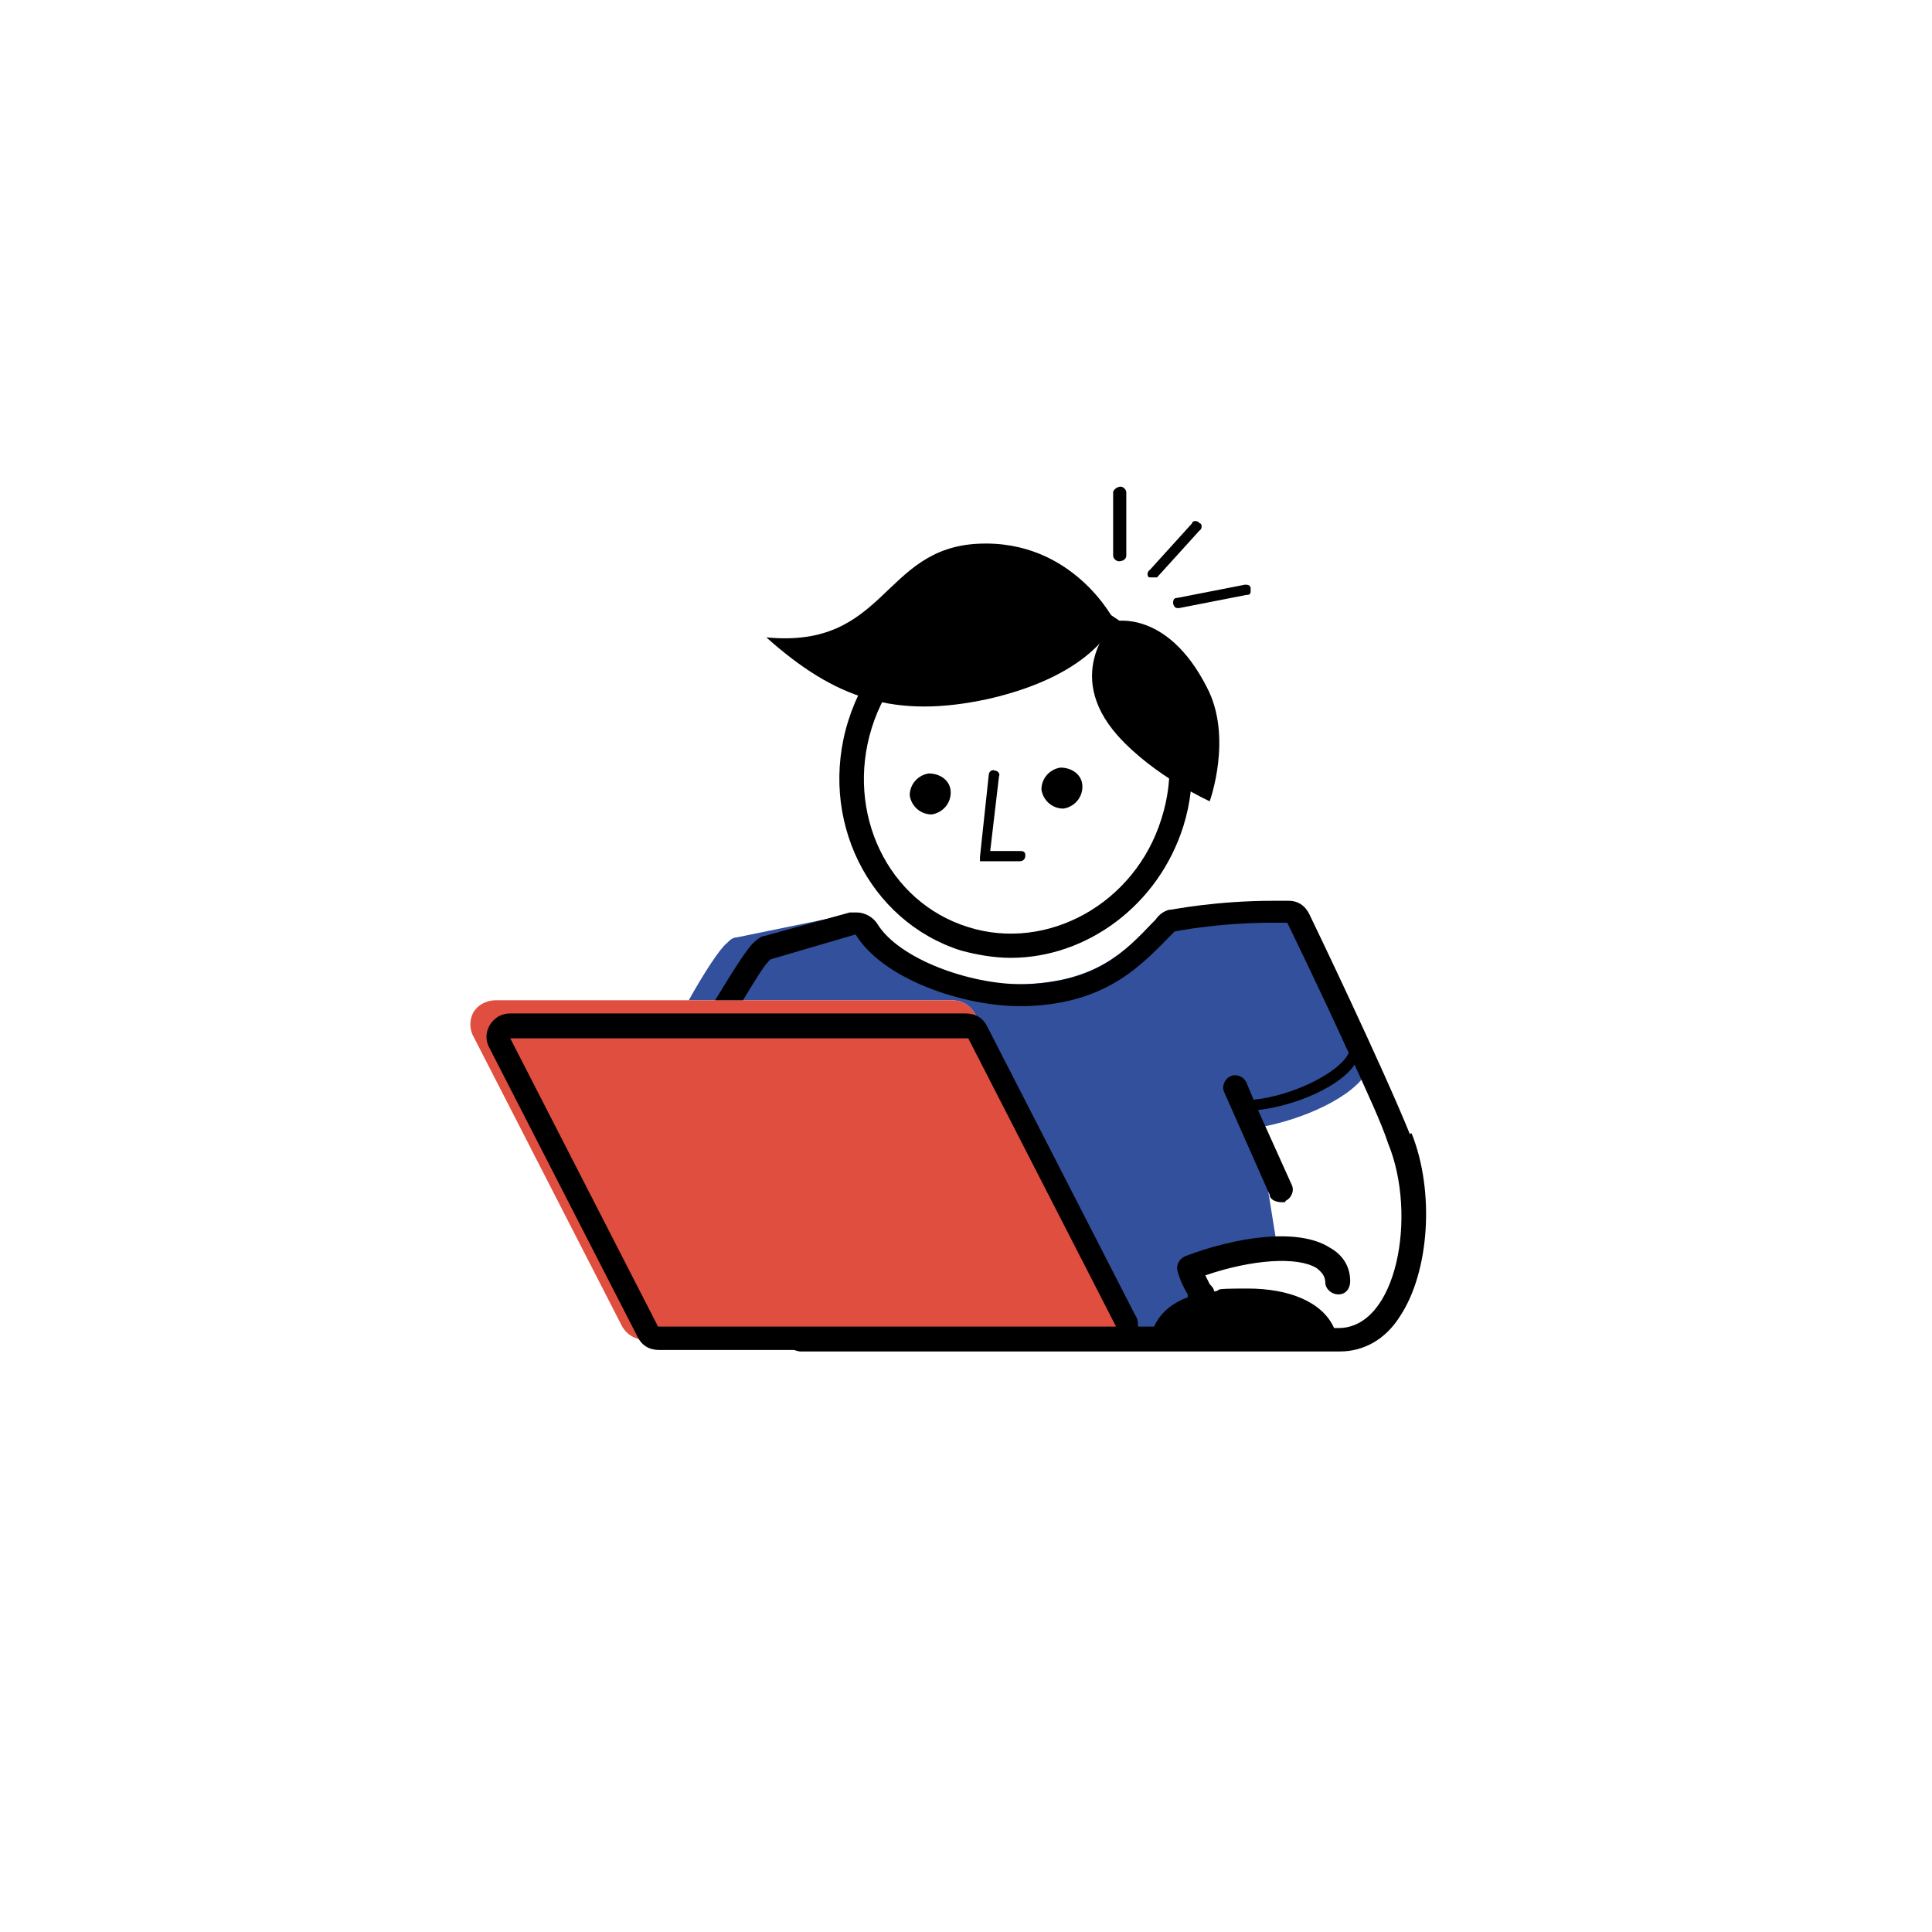 <?xml version="1.0" encoding="UTF-8" standalone="no"?>
<!-- Created with Inkscape (http://www.inkscape.org/) -->

<svg
   width="500mm"
   height="500mm"
   viewBox="0 0 500 500"
   version="1.1"
   id="svg14156"
   inkscape:version="1.2.2 (732a01da63, 2022-12-09)"
   sodipodi:docname="laptop_verkleinert.svg"
   xmlns:inkscape="http://www.inkscape.org/namespaces/inkscape"
   xmlns:sodipodi="http://sodipodi.sourceforge.net/DTD/sodipodi-0.dtd"
   xmlns="http://www.w3.org/2000/svg"
   xmlns:svg="http://www.w3.org/2000/svg">
  <sodipodi:namedview
     id="namedview14158"
     pagecolor="#ffffff"
     bordercolor="#666666"
     borderopacity="1.0"
     inkscape:showpageshadow="2"
     inkscape:pageopacity="0.0"
     inkscape:pagecheckerboard="0"
     inkscape:deskcolor="#d1d1d1"
     inkscape:document-units="mm"
     showgrid="false"
     inkscape:zoom="0.2102413"
     inkscape:cx="-587.42026"
     inkscape:cy="561.25985"
     inkscape:window-width="1920"
     inkscape:window-height="1027"
     inkscape:window-x="1912"
     inkscape:window-y="-8"
     inkscape:window-maximized="1"
     inkscape:current-layer="g2517" />
  <defs
     id="defs14153" />
  <g
     inkscape:label="Ebene 1"
     inkscape:groupmode="layer"
     id="layer1">
    <path
       d="m 289.593,145.259 v 0 c -0.757,0 -1.515,-0.757 -1.515,-1.515 v -16.284 c 0,-0.757 1.136,-1.515 1.894,-1.515 0.757,0 1.515,0.757 1.515,1.515 v 16.284 c 0,1.136 -1.136,1.515 -1.893,1.515 z"
       id="path2359"
       style="stroke-width:3.787" />
    <path
       d="m 298.682,149.425 h -1.136 c -0.757,0 -0.757,-1.515 0,-1.893 l 10.982,-12.119 c 0,-0.757 1.515,-0.757 1.894,0 0.757,0 0.757,1.515 0,1.893 l -10.983,12.119 z"
       id="path2361"
       style="stroke-width:3.787" />
    <path
       d="m 305.12,157.378 c -0.757,0 -1.136,0 -1.515,-1.136 0,-0.757 0,-1.515 1.136,-1.515 l 17.42,-3.408 c 0.757,0 1.515,0 1.515,1.136 0,1.136 0,1.515 -1.136,1.515 z"
       id="path2363"
       style="stroke-width:3.787" />
    <path
       d="m 246.042,205.094 c 0,3.03 -2.272,5.302 -4.923,5.681 -3.03,0 -5.302,-2.272 -5.68,-4.923 0,-3.03 2.272,-5.302 4.923,-5.68 3.03,0 5.681,1.893 5.681,4.923 z"
       id="path2365"
       style="stroke-width:3.787" />
    <path
       d="m 280.125,203.579 c 0,3.03 -2.272,5.302 -4.923,5.681 -3.03,0 -5.302,-2.272 -5.68,-4.923 0,-3.03 2.272,-5.302 4.923,-5.681 3.03,0 5.681,1.893 5.681,4.923 z"
       id="path2367"
       style="stroke-width:3.787" />
    <path
       d="m 261.569,247.888 c -4.166,0 -8.71,-0.757 -12.876,-1.894 -23.858,-7.574 -37.113,-34.083 -29.16,-59.456 v 0 c 7.953,-25.373 33.705,-39.764 57.563,-32.19 11.74,3.787 21.207,11.74 26.509,23.101 5.302,11.361 6.438,24.237 2.651,36.356 -6.438,20.45 -24.994,34.083 -44.687,34.083 z m -35.977,-59.456 v 0 c -6.817,21.965 4.166,45.066 24.994,51.504 20.45,6.438 43.172,-6.059 49.989,-28.024 3.408,-10.604 2.651,-21.965 -2.272,-31.811 -4.544,-9.846 -12.876,-16.663 -22.722,-19.693 -20.829,-6.438 -43.172,6.059 -49.989,28.024 z"
       id="path2369"
       style="stroke-width:3.787" />
    <path
       d="m 288.457,160.786 c 0,0 -4.544,13.633 -32.568,20.071 -24.237,5.302 -39.764,0 -57.563,-15.906 31.054,3.03 29.918,-23.101 54.912,-24.237 24.616,-1.136 35.219,20.071 35.219,20.071 z"
       id="path2371"
       style="stroke-width:3.787" />
    <path
       d="m 254.752,222.893 h -1.136 v -1.136 l 2.272,-21.207 c 0,-0.757 0.757,-1.515 1.515,-1.136 0.757,0 1.515,0.757 1.136,1.515 l -2.272,19.314 h 7.574 c 0.757,0 1.515,0 1.515,1.136 0,1.136 -0.757,1.515 -1.515,1.515 z"
       id="path2373"
       style="stroke-width:3.787" />
    <path
       d="m 312.315,177.828 c 6.817,12.876 0.757,29.539 0.757,29.539 0,0 -14.391,-6.438 -23.858,-17.042 -14.391,-16.284 -0.757,-29.539 -0.757,-29.539 0,0 13.633,-3.03 23.858,17.042 z"
       id="path2375"
       style="stroke-width:3.787" />
    <g
       id="g2517"
       transform="matrix(3.787,0,0,3.787,-278.84,-234.58)">
      <path
         class="st7"
         d="m 167.3,133.7 c -2,-4.5 -4.3,-9.2 -4.4,-9.3 -0.2,-0.5 -0.8,-0.8 -1.3,-0.8 -4.5,0 -7.9,0.5 -8.1,0.6 -0.4,0 -0.7,0.3 -0.9,0.6 l -0.2,0.2 c -1.9,2 -3.9,4 -8.7,4.2 -3.6,0.2 -8.8,-1.6 -10.3,-4.1 -0.3,-0.6 -1,-0.8 -1.6,-0.7 L 124,126 c -0.3,0 -0.5,0.2 -0.7,0.4 -0.5,0.4 -1.6,2.1 -2.6,3.9 h 18 c 0.7,0 1.3,0.4 1.6,1 l 10.1,19.7 c 0.3,0.5 0.2,1.1 0,1.7 v 0 c -0.3,0.6 -0.9,0.9 -1.5,0.9 H 127 c 0.3,0.4 0.7,0.6 1.2,0.6 h 32.1 c 0.4,0 0.9,-0.2 1.1,-0.5 0.2,-0.2 0.3,-0.4 0.3,-0.7 -2.3,0.3 -4.7,0.7 -4.7,0.7 l -1.2,-2.9 c -0.4,-0.9 -0.7,-1.2 -1,-2.2 1.9,-0.7 4.2,-1 6.2,-0.9 l -1.4,-8.7 c 3,-0.5 6.6,-2.1 7.5,-3.9 0.4,-0.4 0.4,-0.9 0.2,-1.4 z"
         id="path2513"
         style="fill:#32509c;fill-opacity:1" />
      <path
         class="st8"
         d="m 150.4,151 -10.1,-19.7 c -0.3,-0.6 -0.9,-1 -1.6,-1 h -31.2 c -0.6,0 -1.2,0.3 -1.5,0.8 -0.3,0.5 -0.3,1.2 0,1.7 l 10.1,19.7 c 0.3,0.6 0.9,1 1.6,1 H 149 c 0.6,0 1.2,-0.3 1.5,-0.8 v 0 c 0.3,-0.5 0.3,-1.1 0,-1.7 z"
         id="path2515"
         style="fill:#df4e3e;fill-opacity:1" />
    </g>
    <path
       d="m 364.955,293.711 c -7.195,-17.799 -25.373,-55.669 -26.131,-57.184 -1.136,-2.272 -3.03,-3.408 -5.302,-3.408 h -3.787 c -15.148,0 -26.13,2.272 -26.509,2.272 -1.515,0 -3.03,1.136 -4.166,2.651 l -0.757,0.757 c -7.195,7.574 -14.391,15.148 -32.569,15.906 h -1.515 c -13.255,0 -31.432,-6.438 -37.113,-15.527 -1.136,-1.893 -3.408,-3.03 -5.302,-3.03 h -1.894 l -21.965,6.059 c -0.757,0 -1.893,0.757 -2.651,1.515 -1.893,1.515 -6.059,8.332 -10.225,15.148 h 7.195 c 3.03,-4.923 5.68,-9.468 7.195,-10.604 l 21.965,-6.438 v 0 c 7.195,11.74 28.024,18.556 42.415,18.556 h 1.893 c 21.586,-0.757 30.296,-11.361 38.249,-19.314 v 0 c 0,0 10.983,-2.272 25.373,-2.272 h 3.787 c 0,0 8.331,17.042 15.906,33.705 v 0 c -2.272,4.923 -14.012,10.982 -24.616,12.118 l -1.893,-4.544 c -0.757,-1.515 -2.651,-2.272 -4.166,-1.515 -1.515,0.757 -2.272,2.651 -1.515,4.166 l 11.74,26.509 c 0,1.136 1.515,1.893 3.03,1.893 1.515,0 0.757,0 1.136,-0.379 1.515,-0.757 2.272,-2.651 1.515,-4.166 l -8.71,-19.314 c 10.225,-1.136 21.586,-6.438 24.994,-11.74 3.408,7.574 6.817,14.77 8.71,20.45 7.574,18.556 2.272,47.717 -12.876,47.717 h -1.136 c -3.03,-6.817 -11.74,-10.225 -22.343,-10.225 -10.604,0 -6.059,0.379 -8.71,0.757 0,-0.757 -0.757,-1.515 -1.136,-1.894 l -1.136,-2.272 c 12.119,-4.166 23.858,-4.923 28.781,-1.893 1.515,1.136 2.272,2.272 2.272,3.787 0,1.515 1.515,3.03 3.408,3.03 1.893,0 3.03,-1.515 3.03,-3.408 0,-3.787 -1.893,-6.817 -5.302,-8.71 -8.332,-5.302 -24.616,-2.651 -37.492,2.272 -1.515,0.757 -2.272,2.272 -1.893,3.787 0.757,2.651 1.515,4.166 2.651,6.059 v 0.757 c -4.166,1.515 -7.195,4.166 -8.71,7.574 h -4.166 c 0,-1.136 0,-1.894 -0.757,-3.03 l -38.249,-74.604 c -1.136,-2.272 -3.03,-3.408 -5.681,-3.408 H 132.052 c -2.272,0 -4.166,1.136 -5.302,3.03 -1.136,1.893 -1.136,4.166 0,6.059 l 38.249,74.605 c 1.136,2.272 3.03,3.408 5.68,3.408 h 34.841 c 0,0 1.136,0.379 1.515,0.379 h 139.742 c 6.059,0 11.74,-3.03 15.527,-9.089 7.574,-11.361 9.089,-32.19 3.03,-47.338 h -0.378 z m -194.654,49.61 -38.249,-74.605 h 118.534 l 38.249,74.605 z"
       id="path2519"
       style="stroke-width:3.787" />
  </g>
</svg>
